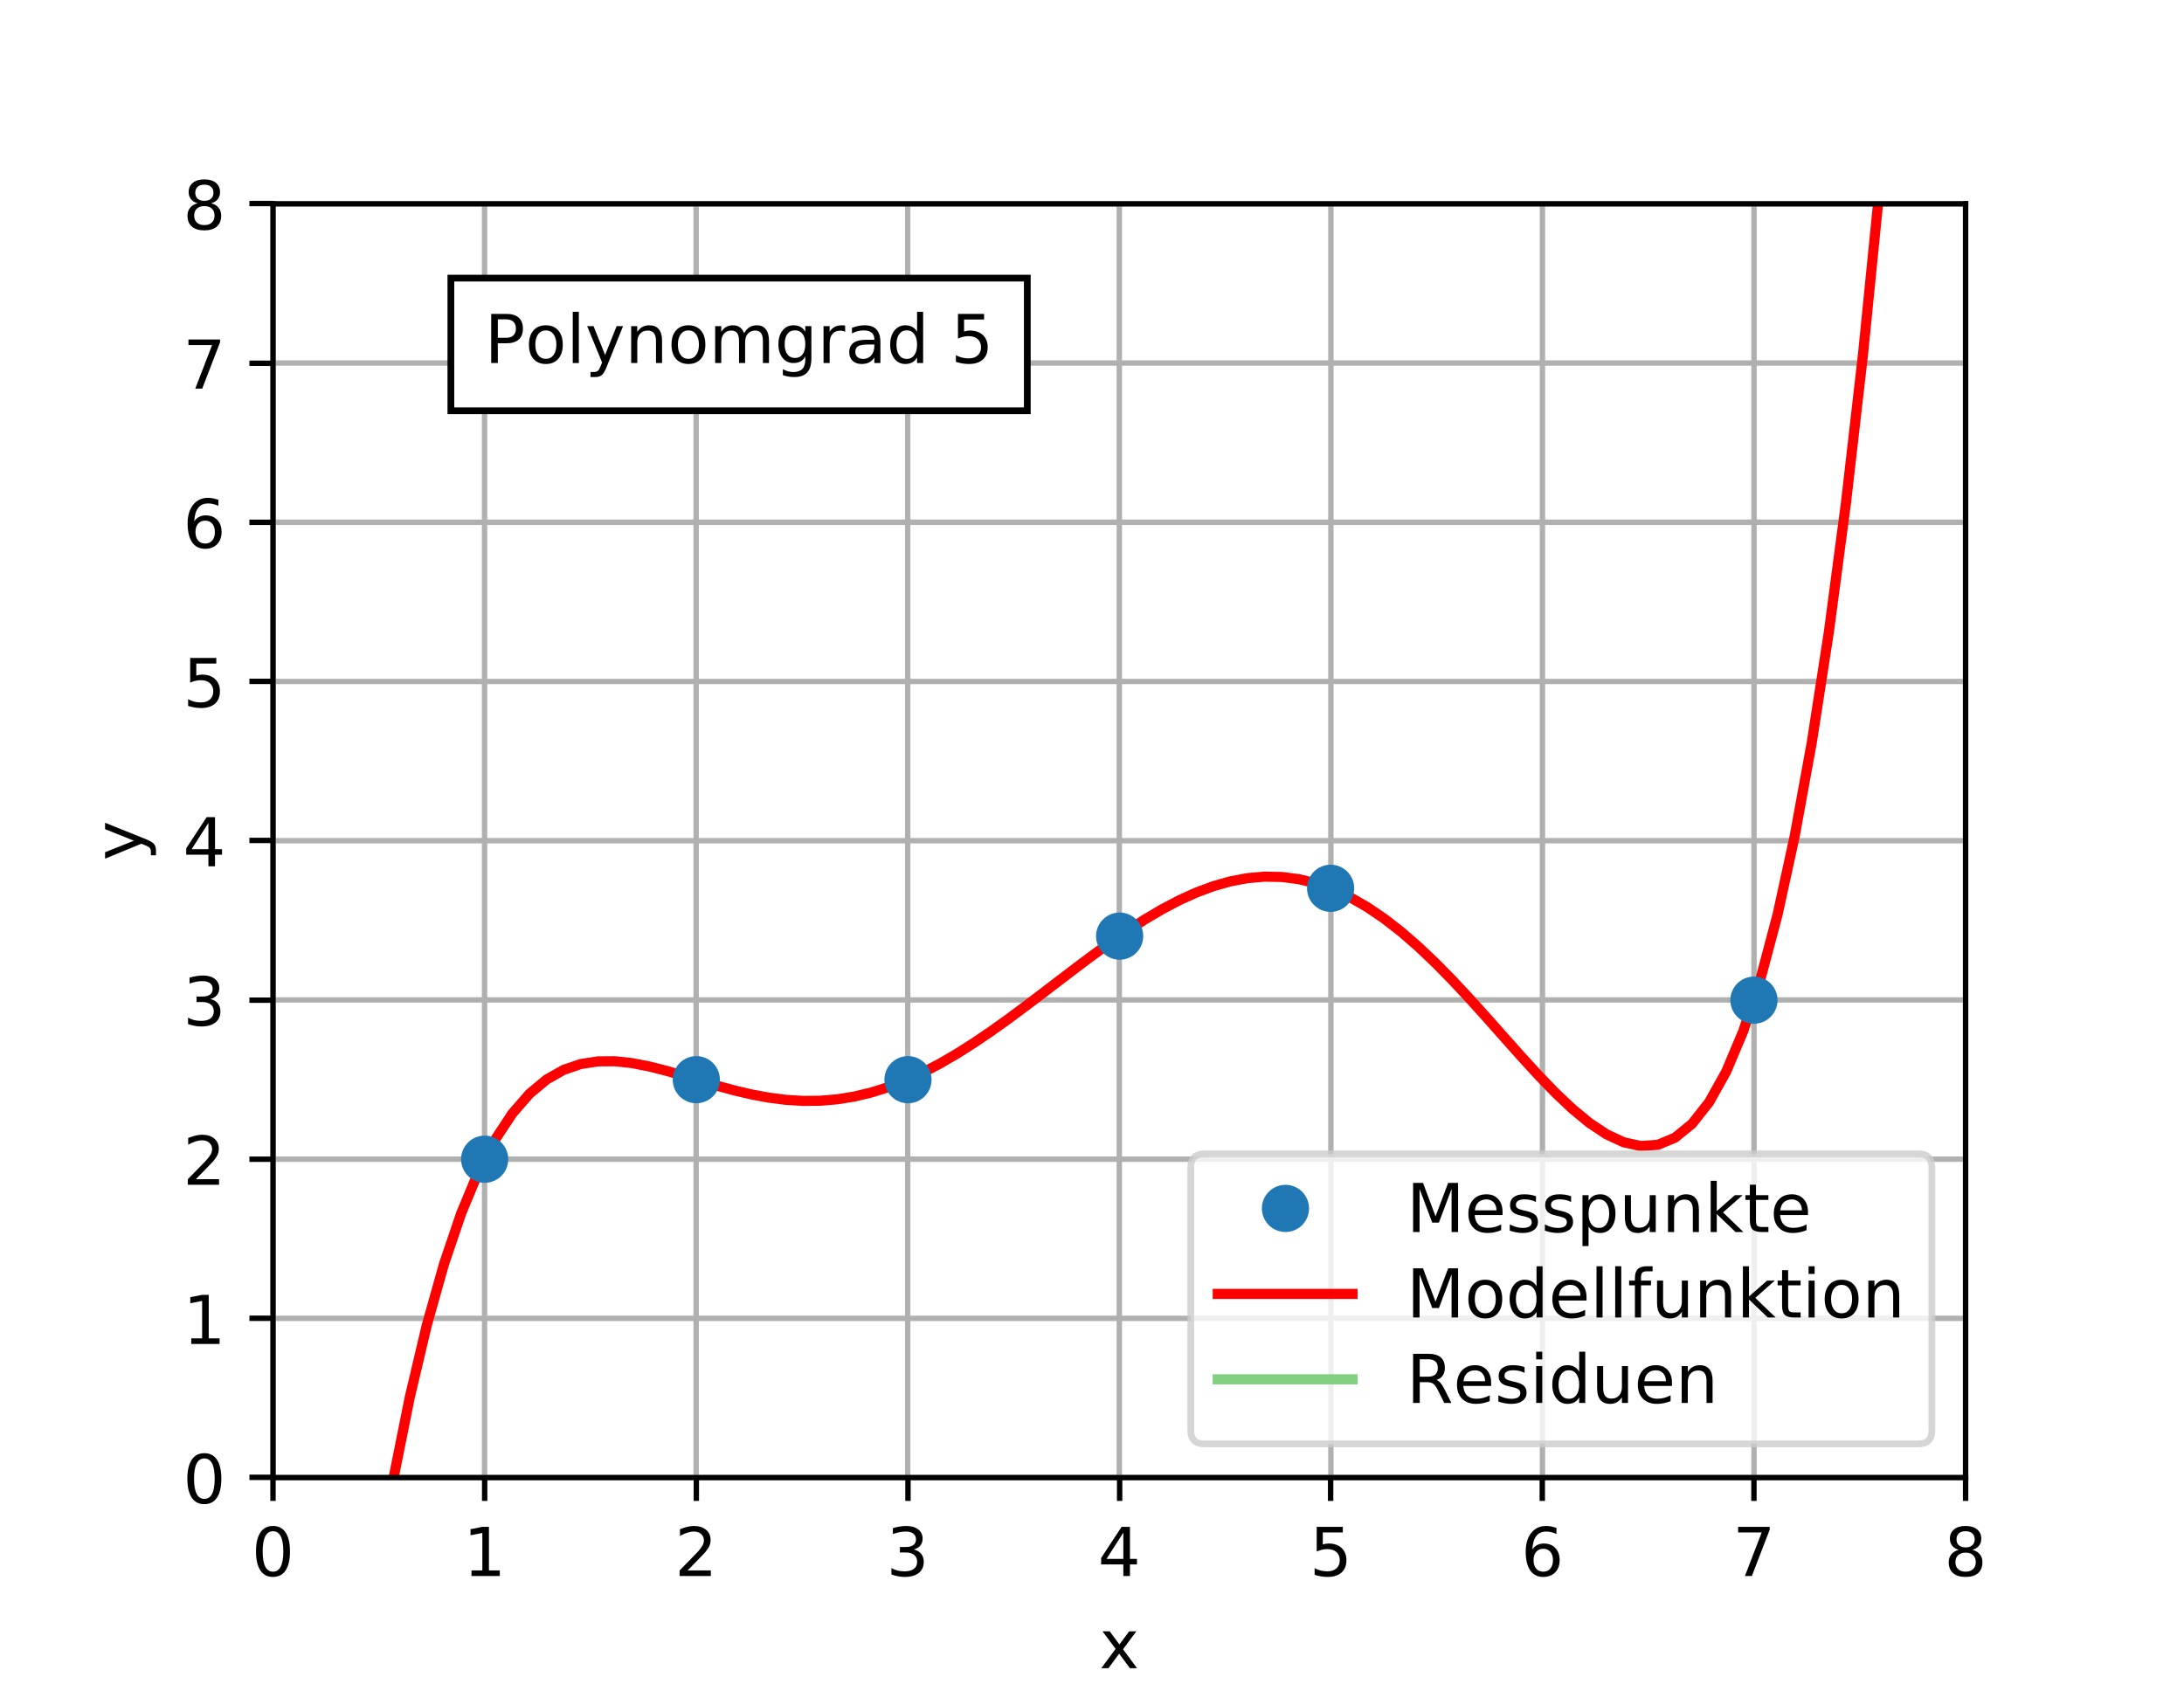 <?xml version="1.0" encoding="utf-8" standalone="no"?>
<!DOCTYPE svg PUBLIC "-//W3C//DTD SVG 1.1//EN"  "http://www.w3.org/Graphics/SVG/1.1/DTD/svg11.dtd">
<svg viewBox="0 0 324 252" xmlns="http://www.w3.org/2000/svg" xmlns:xlink="http://www.w3.org/1999/xlink"><defs></defs><g id="figure_1"><path d="M 0 252 L 324 252 L 324 0 L 0 0 z" fill="#fff" id="patch_1"/><g id="axes_1"><path d="M 40.5 219.24 L 291.6 219.24 L 291.6 30.24 L 40.5 30.24 z" fill="#fff" id="patch_2"/><g id="matplotlib.axis_1"><g id="xtick_1"><path clip-path="url(#pc83a09807c)" d="M 40.5 219.24 L 40.5 30.24" fill="none" stroke="#b0b0b0" stroke-linecap="square" stroke-width=".8" id="line2d_1"/><g id="line2d_2"><defs><path d="M 0 0 L 0 3.5" id="m15296a156e" stroke="#000" stroke-width=".8"/></defs><use x="40.5" xlink:href="#m15296a156e" y="219.2" stroke="#000" stroke-width=".8"/></g><g id="text_1"><defs><path d="M 31.781 66.406 Q 24.172 66.406 20.328 58.906 Q 16.5 51.422 16.5 36.375 Q 16.5 21.391 20.328 13.891 Q 24.172 6.391 31.781 6.391 Q 39.453 6.391 43.281 13.891 Q 47.125 21.391 47.125 36.375 Q 47.125 51.422 43.281 58.906 Q 39.453 66.406 31.781 66.406 zM 31.781 74.219 Q 44.047 74.219 50.516 64.516 Q 56.984 54.828 56.984 36.375 Q 56.984 17.969 50.516 8.266 Q 44.047 -1.422 31.781 -1.422 Q 19.531 -1.422 13.062 8.266 Q 6.594 17.969 6.594 36.375 Q 6.594 54.828 13.062 64.516 Q 19.531 74.219 31.781 74.219 z" id="DejaVuSans-30"/></defs><use xlink:href="#DejaVuSans-30" transform="translate(37.319 233.838)scale(0.1 -0.1)"/></g></g><g id="xtick_2"><path clip-path="url(#pc83a09807c)" d="M 71.888 219.24 L 71.888 30.24" fill="none" stroke="#b0b0b0" stroke-linecap="square" stroke-width=".8" id="line2d_3"/><use x="71.9" xlink:href="#m15296a156e" y="219.2" stroke="#000" stroke-width=".8" id="line2d_4"/><g id="text_2"><defs><path d="M 12.406 8.297 L 28.516 8.297 L 28.516 63.922 L 10.984 60.406 L 10.984 69.391 L 28.422 72.906 L 38.281 72.906 L 38.281 8.297 L 54.391 8.297 L 54.391 0 L 12.406 0 z" id="DejaVuSans-31"/></defs><use xlink:href="#DejaVuSans-31" transform="translate(68.706 233.838)scale(0.1 -0.1)"/></g></g><g id="xtick_3"><path clip-path="url(#pc83a09807c)" d="M 103.275 219.24 L 103.275 30.24" fill="none" stroke="#b0b0b0" stroke-linecap="square" stroke-width=".8" id="line2d_5"/><use x="103.3" xlink:href="#m15296a156e" y="219.2" stroke="#000" stroke-width=".8" id="line2d_6"/><g id="text_3"><defs><path d="M 19.188 8.297 L 53.609 8.297 L 53.609 0 L 7.328 0 L 7.328 8.297 Q 12.938 14.109 22.625 23.891 Q 32.328 33.688 34.812 36.531 Q 39.547 41.844 41.422 45.531 Q 43.312 49.219 43.312 52.781 Q 43.312 58.594 39.234 62.25 Q 35.156 65.922 28.609 65.922 Q 23.969 65.922 18.812 64.312 Q 13.672 62.703 7.812 59.422 L 7.812 69.391 Q 13.766 71.781 18.938 73 Q 24.125 74.219 28.422 74.219 Q 39.75 74.219 46.484 68.547 Q 53.219 62.891 53.219 53.422 Q 53.219 48.922 51.531 44.891 Q 49.859 40.875 45.406 35.406 Q 44.188 33.984 37.641 27.219 Q 31.109 20.453 19.188 8.297 z" id="DejaVuSans-32"/></defs><use xlink:href="#DejaVuSans-32" transform="translate(100.094 233.838)scale(0.1 -0.1)"/></g></g><g id="xtick_4"><path clip-path="url(#pc83a09807c)" d="M 134.662 219.24 L 134.662 30.24" fill="none" stroke="#b0b0b0" stroke-linecap="square" stroke-width=".8" id="line2d_7"/><use x="134.7" xlink:href="#m15296a156e" y="219.2" stroke="#000" stroke-width=".8" id="line2d_8"/><g id="text_4"><defs><path d="M 40.578 39.312 Q 47.656 37.797 51.625 33 Q 55.609 28.219 55.609 21.188 Q 55.609 10.406 48.188 4.484 Q 40.766 -1.422 27.094 -1.422 Q 22.516 -1.422 17.656 -0.516 Q 12.797 0.391 7.625 2.203 L 7.625 11.719 Q 11.719 9.328 16.594 8.109 Q 21.484 6.891 26.812 6.891 Q 36.078 6.891 40.938 10.547 Q 45.797 14.203 45.797 21.188 Q 45.797 27.641 41.281 31.266 Q 36.766 34.906 28.719 34.906 L 20.219 34.906 L 20.219 43.016 L 29.109 43.016 Q 36.375 43.016 40.234 45.922 Q 44.094 48.828 44.094 54.297 Q 44.094 59.906 40.109 62.906 Q 36.141 65.922 28.719 65.922 Q 24.656 65.922 20.016 65.031 Q 15.375 64.156 9.812 62.312 L 9.812 71.094 Q 15.438 72.656 20.344 73.438 Q 25.25 74.219 29.594 74.219 Q 40.828 74.219 47.359 69.109 Q 53.906 64.016 53.906 55.328 Q 53.906 49.266 50.438 45.094 Q 46.969 40.922 40.578 39.312 z" id="DejaVuSans-33"/></defs><use xlink:href="#DejaVuSans-33" transform="translate(131.481 233.838)scale(0.1 -0.1)"/></g></g><g id="xtick_5"><path clip-path="url(#pc83a09807c)" d="M 166.05 219.24 L 166.05 30.24" fill="none" stroke="#b0b0b0" stroke-linecap="square" stroke-width=".8" id="line2d_9"/><use x="166.1" xlink:href="#m15296a156e" y="219.2" stroke="#000" stroke-width=".8" id="line2d_10"/><g id="text_5"><defs><path d="M 37.797 64.312 L 12.891 25.391 L 37.797 25.391 zM 35.203 72.906 L 47.609 72.906 L 47.609 25.391 L 58.016 25.391 L 58.016 17.188 L 47.609 17.188 L 47.609 0 L 37.797 0 L 37.797 17.188 L 4.891 17.188 L 4.891 26.703 z" id="DejaVuSans-34"/></defs><use xlink:href="#DejaVuSans-34" transform="translate(162.869 233.838)scale(0.1 -0.1)"/></g></g><g id="xtick_6"><path clip-path="url(#pc83a09807c)" d="M 197.438 219.24 L 197.438 30.24" fill="none" stroke="#b0b0b0" stroke-linecap="square" stroke-width=".8" id="line2d_11"/><use x="197.4" xlink:href="#m15296a156e" y="219.2" stroke="#000" stroke-width=".8" id="line2d_12"/><g id="text_6"><defs><path d="M 10.797 72.906 L 49.516 72.906 L 49.516 64.594 L 19.828 64.594 L 19.828 46.734 Q 21.969 47.469 24.109 47.828 Q 26.266 48.188 28.422 48.188 Q 40.625 48.188 47.75 41.5 Q 54.891 34.812 54.891 23.391 Q 54.891 11.625 47.562 5.094 Q 40.234 -1.422 26.906 -1.422 Q 22.312 -1.422 17.547 -0.641 Q 12.797 0.141 7.719 1.703 L 7.719 11.625 Q 12.109 9.234 16.797 8.062 Q 21.484 6.891 26.703 6.891 Q 35.156 6.891 40.078 11.328 Q 45.016 15.766 45.016 23.391 Q 45.016 31 40.078 35.438 Q 35.156 39.891 26.703 39.891 Q 22.75 39.891 18.812 39.016 Q 14.891 38.141 10.797 36.281 z" id="DejaVuSans-35"/></defs><use xlink:href="#DejaVuSans-35" transform="translate(194.256 233.838)scale(0.1 -0.1)"/></g></g><g id="xtick_7"><path clip-path="url(#pc83a09807c)" d="M 228.825 219.24 L 228.825 30.24" fill="none" stroke="#b0b0b0" stroke-linecap="square" stroke-width=".8" id="line2d_13"/><use x="228.8" xlink:href="#m15296a156e" y="219.2" stroke="#000" stroke-width=".8" id="line2d_14"/><g id="text_7"><defs><path d="M 33.016 40.375 Q 26.375 40.375 22.484 35.828 Q 18.609 31.297 18.609 23.391 Q 18.609 15.531 22.484 10.953 Q 26.375 6.391 33.016 6.391 Q 39.656 6.391 43.531 10.953 Q 47.406 15.531 47.406 23.391 Q 47.406 31.297 43.531 35.828 Q 39.656 40.375 33.016 40.375 zM 52.594 71.297 L 52.594 62.312 Q 48.875 64.062 45.094 64.984 Q 41.312 65.922 37.594 65.922 Q 27.828 65.922 22.672 59.328 Q 17.531 52.734 16.797 39.406 Q 19.672 43.656 24.016 45.922 Q 28.375 48.188 33.594 48.188 Q 44.578 48.188 50.953 41.516 Q 57.328 34.859 57.328 23.391 Q 57.328 12.156 50.688 5.359 Q 44.047 -1.422 33.016 -1.422 Q 20.359 -1.422 13.672 8.266 Q 6.984 17.969 6.984 36.375 Q 6.984 53.656 15.188 63.938 Q 23.391 74.219 37.203 74.219 Q 40.922 74.219 44.703 73.484 Q 48.484 72.75 52.594 71.297 z" id="DejaVuSans-36"/></defs><use xlink:href="#DejaVuSans-36" transform="translate(225.644 233.838)scale(0.1 -0.1)"/></g></g><g id="xtick_8"><path clip-path="url(#pc83a09807c)" d="M 260.212 219.24 L 260.212 30.24" fill="none" stroke="#b0b0b0" stroke-linecap="square" stroke-width=".8" id="line2d_15"/><use x="260.2" xlink:href="#m15296a156e" y="219.2" stroke="#000" stroke-width=".8" id="line2d_16"/><g id="text_8"><defs><path d="M 8.203 72.906 L 55.078 72.906 L 55.078 68.703 L 28.609 0 L 18.312 0 L 43.219 64.594 L 8.203 64.594 z" id="DejaVuSans-37"/></defs><use xlink:href="#DejaVuSans-37" transform="translate(257.031 233.838)scale(0.1 -0.1)"/></g></g><g id="xtick_9"><path clip-path="url(#pc83a09807c)" d="M 291.6 219.24 L 291.6 30.24" fill="none" stroke="#b0b0b0" stroke-linecap="square" stroke-width=".8" id="line2d_17"/><use x="291.6" xlink:href="#m15296a156e" y="219.2" stroke="#000" stroke-width=".8" id="line2d_18"/><g id="text_9"><defs><path d="M 31.781 34.625 Q 24.75 34.625 20.719 30.859 Q 16.703 27.094 16.703 20.516 Q 16.703 13.922 20.719 10.156 Q 24.75 6.391 31.781 6.391 Q 38.812 6.391 42.859 10.172 Q 46.922 13.969 46.922 20.516 Q 46.922 27.094 42.891 30.859 Q 38.875 34.625 31.781 34.625 zM 21.922 38.812 Q 15.578 40.375 12.031 44.719 Q 8.5 49.078 8.5 55.328 Q 8.5 64.062 14.719 69.141 Q 20.953 74.219 31.781 74.219 Q 42.672 74.219 48.875 69.141 Q 55.078 64.062 55.078 55.328 Q 55.078 49.078 51.531 44.719 Q 48 40.375 41.703 38.812 Q 48.828 37.156 52.797 32.312 Q 56.781 27.484 56.781 20.516 Q 56.781 9.906 50.312 4.234 Q 43.844 -1.422 31.781 -1.422 Q 19.734 -1.422 13.25 4.234 Q 6.781 9.906 6.781 20.516 Q 6.781 27.484 10.781 32.312 Q 14.797 37.156 21.922 38.812 zM 18.312 54.391 Q 18.312 48.734 21.844 45.562 Q 25.391 42.391 31.781 42.391 Q 38.141 42.391 41.719 45.562 Q 45.312 48.734 45.312 54.391 Q 45.312 60.062 41.719 63.234 Q 38.141 66.406 31.781 66.406 Q 25.391 66.406 21.844 63.234 Q 18.312 60.062 18.312 54.391 z" id="DejaVuSans-38"/></defs><use xlink:href="#DejaVuSans-38" transform="translate(288.419 233.838)scale(0.1 -0.1)"/></g></g><g id="text_10"><defs><path d="M 54.891 54.688 L 35.109 28.078 L 55.906 0 L 45.312 0 L 29.391 21.484 L 13.484 0 L 2.875 0 L 24.125 28.609 L 4.688 54.688 L 15.281 54.688 L 29.781 35.203 L 44.281 54.688 z" id="DejaVuSans-78"/></defs><use xlink:href="#DejaVuSans-78" transform="translate(163.091 247.517)scale(0.1 -0.1)"/></g></g><g id="matplotlib.axis_2"><g id="ytick_1"><path clip-path="url(#pc83a09807c)" d="M 40.5 219.24 L 291.6 219.24" fill="none" stroke="#b0b0b0" stroke-linecap="square" stroke-width=".8" id="line2d_19"/><g id="line2d_20"><defs><path d="M 0 0 L -3.5 0" id="m59e3ae5f4d" stroke="#000" stroke-width=".8"/></defs><use x="40.5" xlink:href="#m59e3ae5f4d" y="219.2" stroke="#000" stroke-width=".8"/></g><use xlink:href="#DejaVuSans-30" transform="translate(27.137 223.039)scale(0.1 -0.1)" id="text_11"/></g><g id="ytick_2"><path clip-path="url(#pc83a09807c)" d="M 40.5 195.615 L 291.6 195.615" fill="none" stroke="#b0b0b0" stroke-linecap="square" stroke-width=".8" id="line2d_21"/><use x="40.5" xlink:href="#m59e3ae5f4d" y="195.6" stroke="#000" stroke-width=".8" id="line2d_22"/><use xlink:href="#DejaVuSans-31" transform="translate(27.137 199.414)scale(0.1 -0.1)" id="text_12"/></g><g id="ytick_3"><path clip-path="url(#pc83a09807c)" d="M 40.5 171.99 L 291.6 171.99" fill="none" stroke="#b0b0b0" stroke-linecap="square" stroke-width=".8" id="line2d_23"/><use x="40.5" xlink:href="#m59e3ae5f4d" y="172" stroke="#000" stroke-width=".8" id="line2d_24"/><use xlink:href="#DejaVuSans-32" transform="translate(27.137 175.789)scale(0.1 -0.1)" id="text_13"/></g><g id="ytick_4"><path clip-path="url(#pc83a09807c)" d="M 40.5 148.365 L 291.6 148.365" fill="none" stroke="#b0b0b0" stroke-linecap="square" stroke-width=".8" id="line2d_25"/><use x="40.5" xlink:href="#m59e3ae5f4d" y="148.4" stroke="#000" stroke-width=".8" id="line2d_26"/><use xlink:href="#DejaVuSans-33" transform="translate(27.137 152.164)scale(0.1 -0.1)" id="text_14"/></g><g id="ytick_5"><path clip-path="url(#pc83a09807c)" d="M 40.5 124.74 L 291.6 124.74" fill="none" stroke="#b0b0b0" stroke-linecap="square" stroke-width=".8" id="line2d_27"/><use x="40.5" xlink:href="#m59e3ae5f4d" y="124.7" stroke="#000" stroke-width=".8" id="line2d_28"/><use xlink:href="#DejaVuSans-34" transform="translate(27.137 128.539)scale(0.1 -0.1)" id="text_15"/></g><g id="ytick_6"><path clip-path="url(#pc83a09807c)" d="M 40.5 101.115 L 291.6 101.115" fill="none" stroke="#b0b0b0" stroke-linecap="square" stroke-width=".8" id="line2d_29"/><use x="40.5" xlink:href="#m59e3ae5f4d" y="101.1" stroke="#000" stroke-width=".8" id="line2d_30"/><use xlink:href="#DejaVuSans-35" transform="translate(27.137 104.914)scale(0.1 -0.1)" id="text_16"/></g><g id="ytick_7"><path clip-path="url(#pc83a09807c)" d="M 40.5 77.49 L 291.6 77.49" fill="none" stroke="#b0b0b0" stroke-linecap="square" stroke-width=".8" id="line2d_31"/><use x="40.5" xlink:href="#m59e3ae5f4d" y="77.5" stroke="#000" stroke-width=".8" id="line2d_32"/><use xlink:href="#DejaVuSans-36" transform="translate(27.137 81.289)scale(0.1 -0.1)" id="text_17"/></g><g id="ytick_8"><path clip-path="url(#pc83a09807c)" d="M 40.5 53.865 L 291.6 53.865" fill="none" stroke="#b0b0b0" stroke-linecap="square" stroke-width=".8" id="line2d_33"/><use x="40.5" xlink:href="#m59e3ae5f4d" y="53.9" stroke="#000" stroke-width=".8" id="line2d_34"/><use xlink:href="#DejaVuSans-37" transform="translate(27.137 57.664)scale(0.1 -0.1)" id="text_18"/></g><g id="ytick_9"><path clip-path="url(#pc83a09807c)" d="M 40.5 30.24 L 291.6 30.24" fill="none" stroke="#b0b0b0" stroke-linecap="square" stroke-width=".8" id="line2d_35"/><use x="40.5" xlink:href="#m59e3ae5f4d" y="30.2" stroke="#000" stroke-width=".8" id="line2d_36"/><use xlink:href="#DejaVuSans-38" transform="translate(27.137 34.039)scale(0.1 -0.1)" id="text_19"/></g><g id="text_20"><defs><path d="M 32.172 -5.078 Q 28.375 -14.844 24.75 -17.812 Q 21.141 -20.797 15.094 -20.797 L 7.906 -20.797 L 7.906 -13.281 L 13.188 -13.281 Q 16.891 -13.281 18.938 -11.516 Q 21 -9.766 23.484 -3.219 L 25.094 0.875 L 2.984 54.688 L 12.5 54.688 L 29.594 11.922 L 46.688 54.688 L 56.203 54.688 z" id="DejaVuSans-79"/></defs><use xlink:href="#DejaVuSans-79" transform="translate(21.058 127.699)rotate(-90)scale(0.1 -0.1)"/></g></g><path clip-path="url(#pc83a09807c)" d="M 71.888 171.99 L 71.888 171.99" fill="none" stroke="#80d080" stroke-linecap="square" stroke-width="1.5" id="line2d_37"/><path clip-path="url(#pc83a09807c)" d="M 103.275 160.178 L 103.275 160.178" fill="none" stroke="#80d080" stroke-linecap="square" stroke-width="1.5" id="line2d_38"/><path clip-path="url(#pc83a09807c)" d="M 134.662 160.178 L 134.662 160.178" fill="none" stroke="#80d080" stroke-linecap="square" stroke-width="1.5" id="line2d_39"/><path clip-path="url(#pc83a09807c)" d="M 166.05 138.915 L 166.05 138.915" fill="none" stroke="#80d080" stroke-linecap="square" stroke-width="1.5" id="line2d_40"/><path clip-path="url(#pc83a09807c)" d="M 197.438 131.827 L 197.438 131.827" fill="none" stroke="#80d080" stroke-linecap="square" stroke-width="1.5" id="line2d_41"/><path clip-path="url(#pc83a09807c)" d="M 260.212 148.365 L 260.212 148.365" fill="none" stroke="#80d080" stroke-linecap="square" stroke-width="1.5" id="line2d_42"/><path clip-path="url(#pc83a09807c)" d="M 53.016 253 L 53.182 251.722 L 55.718 234.677 L 58.255 219.944 L 60.791 207.312 L 63.327 196.582 L 65.864 187.564 L 68.4 180.08 L 70.936 173.964 L 73.473 169.057 L 76.009 165.214 L 78.545 162.298 L 81.082 160.18 L 83.618 158.743 L 86.155 157.877 L 88.691 157.482 L 91.227 157.464 L 93.764 157.741 L 96.3 158.235 L 98.836 158.877 L 101.373 159.607 L 103.909 160.368 L 106.445 161.114 L 108.982 161.801 L 111.518 162.396 L 114.055 162.867 L 116.591 163.19 L 119.127 163.348 L 121.664 163.324 L 124.2 163.11 L 126.736 162.702 L 129.273 162.097 L 131.809 161.298 L 134.345 160.313 L 136.882 159.151 L 139.418 157.824 L 141.955 156.347 L 144.491 154.739 L 147.027 153.018 L 149.564 151.207 L 152.1 149.328 L 154.636 147.406 L 157.173 145.467 L 159.709 143.535 L 162.245 141.638 L 164.782 139.802 L 167.318 138.053 L 169.855 136.417 L 172.391 134.92 L 174.927 133.584 L 177.464 132.433 L 180 131.489 L 182.536 130.77 L 185.073 130.293 L 187.609 130.073 L 190.145 130.122 L 192.682 130.449 L 195.218 131.06 L 197.755 131.955 L 200.291 133.134 L 202.827 134.59 L 205.364 136.312 L 207.9 138.286 L 210.436 140.491 L 212.973 142.902 L 215.509 145.487 L 218.045 148.208 L 220.582 151.024 L 223.118 153.884 L 225.655 156.732 L 228.191 159.504 L 230.727 162.13 L 233.264 164.532 L 235.8 166.622 L 238.336 168.307 L 240.873 169.485 L 243.409 170.042 L 245.945 169.86 L 248.482 168.808 L 251.018 166.747 L 253.555 163.528 L 256.091 158.991 L 258.627 152.966 L 261.164 145.273 L 263.7 135.72 L 266.236 124.104 L 268.773 110.212 L 271.309 93.816 L 273.845 74.679 L 276.382 52.549 L 278.918 27.163 L 281.388 -1" fill="none" stroke="red" stroke-linecap="square" stroke-width="1.5" id="line2d_43"/><g id="line2d_44"><defs><path d="M 0 3 C 0.796 3 1.559 2.684 2.121 2.121 C 2.684 1.559 3 0.796 3 0 C 3 -0.796 2.684 -1.559 2.121 -2.121 C 1.559 -2.684 0.796 -3 0 -3 C -0.796 -3 -1.559 -2.684 -2.121 -2.121 C -2.684 -1.559 -3 -0.796 -3 0 C -3 0.796 -2.684 1.559 -2.121 2.121 C -1.559 2.684 -0.796 3 0 3 z" id="m092caf8517" stroke="#1f77b4"/></defs><g clip-path="url(#pc83a09807c)" fill="#1f77b4" stroke="#1f77b4"><use x="71.9" xlink:href="#m092caf8517" y="172"/><use x="103.3" xlink:href="#m092caf8517" y="160.2"/><use x="134.7" xlink:href="#m092caf8517" y="160.2"/><use x="166.1" xlink:href="#m092caf8517" y="138.9"/><use x="197.4" xlink:href="#m092caf8517" y="131.8"/><use x="260.2" xlink:href="#m092caf8517" y="148.4"/></g></g><path d="M 40.5 219.24 L 40.5 30.24" fill="none" stroke="#000" stroke-linecap="square" stroke-width=".8" id="patch_3"/><path d="M 291.6 219.24 L 291.6 30.24" fill="none" stroke="#000" stroke-linecap="square" stroke-width=".8" id="patch_4"/><path d="M 40.5 219.24 L 291.6 219.24" fill="none" stroke="#000" stroke-linecap="square" stroke-width=".8" id="patch_5"/><path d="M 40.5 30.24 L 291.6 30.24" fill="none" stroke="#000" stroke-linecap="square" stroke-width=".8" id="patch_6"/><g id="text_21"><path d="M 66.888 60.945 L 152.402 60.945 L 152.402 41.267 L 66.888 41.267 z" fill="#fff" stroke="#000" id="patch_7"/><defs><path d="M 19.672 64.797 L 19.672 37.406 L 32.078 37.406 Q 38.969 37.406 42.719 40.969 Q 46.484 44.531 46.484 51.125 Q 46.484 57.672 42.719 61.234 Q 38.969 64.797 32.078 64.797 zM 9.812 72.906 L 32.078 72.906 Q 44.344 72.906 50.609 67.359 Q 56.891 61.812 56.891 51.125 Q 56.891 40.328 50.609 34.812 Q 44.344 29.297 32.078 29.297 L 19.672 29.297 L 19.672 0 L 9.812 0 z" id="DejaVuSans-50"/><path d="M 30.609 48.391 Q 23.391 48.391 19.188 42.75 Q 14.984 37.109 14.984 27.297 Q 14.984 17.484 19.156 11.844 Q 23.344 6.203 30.609 6.203 Q 37.797 6.203 41.984 11.859 Q 46.188 17.531 46.188 27.297 Q 46.188 37.016 41.984 42.703 Q 37.797 48.391 30.609 48.391 zM 30.609 56 Q 42.328 56 49.016 48.375 Q 55.719 40.766 55.719 27.297 Q 55.719 13.875 49.016 6.219 Q 42.328 -1.422 30.609 -1.422 Q 18.844 -1.422 12.172 6.219 Q 5.516 13.875 5.516 27.297 Q 5.516 40.766 12.172 48.375 Q 18.844 56 30.609 56 z" id="DejaVuSans-6f"/><path d="M 9.422 75.984 L 18.406 75.984 L 18.406 0 L 9.422 0 z" id="DejaVuSans-6c"/><path d="M 54.891 33.016 L 54.891 0 L 45.906 0 L 45.906 32.719 Q 45.906 40.484 42.875 44.328 Q 39.844 48.188 33.797 48.188 Q 26.516 48.188 22.312 43.547 Q 18.109 38.922 18.109 30.906 L 18.109 0 L 9.078 0 L 9.078 54.688 L 18.109 54.688 L 18.109 46.188 Q 21.344 51.125 25.703 53.562 Q 30.078 56 35.797 56 Q 45.219 56 50.047 50.172 Q 54.891 44.344 54.891 33.016 z" id="DejaVuSans-6e"/><path d="M 52 44.188 Q 55.375 50.25 60.062 53.125 Q 64.75 56 71.094 56 Q 79.641 56 84.281 50.016 Q 88.922 44.047 88.922 33.016 L 88.922 0 L 79.891 0 L 79.891 32.719 Q 79.891 40.578 77.094 44.375 Q 74.312 48.188 68.609 48.188 Q 61.625 48.188 57.562 43.547 Q 53.516 38.922 53.516 30.906 L 53.516 0 L 44.484 0 L 44.484 32.719 Q 44.484 40.625 41.703 44.406 Q 38.922 48.188 33.109 48.188 Q 26.219 48.188 22.156 43.531 Q 18.109 38.875 18.109 30.906 L 18.109 0 L 9.078 0 L 9.078 54.688 L 18.109 54.688 L 18.109 46.188 Q 21.188 51.219 25.484 53.609 Q 29.781 56 35.688 56 Q 41.656 56 45.828 52.969 Q 50 49.953 52 44.188 z" id="DejaVuSans-6d"/><path d="M 45.406 27.984 Q 45.406 37.75 41.375 43.109 Q 37.359 48.484 30.078 48.484 Q 22.859 48.484 18.828 43.109 Q 14.797 37.75 14.797 27.984 Q 14.797 18.266 18.828 12.891 Q 22.859 7.516 30.078 7.516 Q 37.359 7.516 41.375 12.891 Q 45.406 18.266 45.406 27.984 zM 54.391 6.781 Q 54.391 -7.172 48.188 -13.984 Q 42 -20.797 29.203 -20.797 Q 24.469 -20.797 20.266 -20.094 Q 16.062 -19.391 12.109 -17.922 L 12.109 -9.188 Q 16.062 -11.328 19.922 -12.344 Q 23.781 -13.375 27.781 -13.375 Q 36.625 -13.375 41.016 -8.766 Q 45.406 -4.156 45.406 5.172 L 45.406 9.625 Q 42.625 4.781 38.281 2.391 Q 33.938 0 27.875 0 Q 17.828 0 11.672 7.656 Q 5.516 15.328 5.516 27.984 Q 5.516 40.672 11.672 48.328 Q 17.828 56 27.875 56 Q 33.938 56 38.281 53.609 Q 42.625 51.219 45.406 46.391 L 45.406 54.688 L 54.391 54.688 z" id="DejaVuSans-67"/><path d="M 41.109 46.297 Q 39.594 47.172 37.812 47.578 Q 36.031 48 33.891 48 Q 26.266 48 22.188 43.047 Q 18.109 38.094 18.109 28.812 L 18.109 0 L 9.078 0 L 9.078 54.688 L 18.109 54.688 L 18.109 46.188 Q 20.953 51.172 25.484 53.578 Q 30.031 56 36.531 56 Q 37.453 56 38.578 55.875 Q 39.703 55.766 41.062 55.516 z" id="DejaVuSans-72"/><path d="M 34.281 27.484 Q 23.391 27.484 19.188 25 Q 14.984 22.516 14.984 16.5 Q 14.984 11.719 18.141 8.906 Q 21.297 6.109 26.703 6.109 Q 34.188 6.109 38.703 11.406 Q 43.219 16.703 43.219 25.484 L 43.219 27.484 zM 52.203 31.203 L 52.203 0 L 43.219 0 L 43.219 8.297 Q 40.141 3.328 35.547 0.953 Q 30.953 -1.422 24.312 -1.422 Q 15.922 -1.422 10.953 3.297 Q 6 8.016 6 15.922 Q 6 25.141 12.172 29.828 Q 18.359 34.516 30.609 34.516 L 43.219 34.516 L 43.219 35.406 Q 43.219 41.609 39.141 45 Q 35.062 48.391 27.688 48.391 Q 23 48.391 18.547 47.266 Q 14.109 46.141 10.016 43.891 L 10.016 52.203 Q 14.938 54.109 19.578 55.047 Q 24.219 56 28.609 56 Q 40.484 56 46.344 49.844 Q 52.203 43.703 52.203 31.203 z" id="DejaVuSans-61"/><path d="M 45.406 46.391 L 45.406 75.984 L 54.391 75.984 L 54.391 0 L 45.406 0 L 45.406 8.203 Q 42.578 3.328 38.25 0.953 Q 33.938 -1.422 27.875 -1.422 Q 17.969 -1.422 11.734 6.484 Q 5.516 14.406 5.516 27.297 Q 5.516 40.188 11.734 48.094 Q 17.969 56 27.875 56 Q 33.938 56 38.25 53.625 Q 42.578 51.266 45.406 46.391 zM 14.797 27.297 Q 14.797 17.391 18.875 11.75 Q 22.953 6.109 30.078 6.109 Q 37.203 6.109 41.297 11.75 Q 45.406 17.391 45.406 27.297 Q 45.406 37.203 41.297 42.844 Q 37.203 48.484 30.078 48.484 Q 22.953 48.484 18.875 42.844 Q 14.797 37.203 14.797 27.297 z" id="DejaVuSans-64"/></defs><g transform="translate(71.888 53.865)scale(0.1 -0.1)"><use xlink:href="#DejaVuSans-50"/><use x="60.3" xlink:href="#DejaVuSans-6f"/><use x="121.4" xlink:href="#DejaVuSans-6c"/><use x="149.2" xlink:href="#DejaVuSans-79"/><use x="208.4" xlink:href="#DejaVuSans-6e"/><use x="271.8" xlink:href="#DejaVuSans-6f"/><use x="333" xlink:href="#DejaVuSans-6d"/><use x="430.4" xlink:href="#DejaVuSans-67"/><use x="493.8" xlink:href="#DejaVuSans-72"/><use x="535" xlink:href="#DejaVuSans-61"/><use x="596.2" xlink:href="#DejaVuSans-64"/><use x="659.7" xlink:href="#DejaVuSans-20"/><use x="691.5" xlink:href="#DejaVuSans-35"/></g></g><g id="legend_1"><path d="M 178.655 214.24 L 284.6 214.24 Q 286.6 214.24 286.6 212.24 L 286.6 173.206 Q 286.6 171.206 284.6 171.206 L 178.655 171.206 Q 176.655 171.206 176.655 173.206 L 176.655 212.24 Q 176.655 214.24 178.655 214.24 z" fill="#fff" opacity=".8" stroke="#ccc" id="patch_8"/><use x="190.7" xlink:href="#m092caf8517" y="179.3" fill="#1f77b4" stroke="#1f77b4" id="line2d_46"/><g id="text_22"><defs><path d="M 9.812 72.906 L 24.516 72.906 L 43.109 23.297 L 61.812 72.906 L 76.516 72.906 L 76.516 0 L 66.891 0 L 66.891 64.016 L 48.094 14.016 L 38.188 14.016 L 19.391 64.016 L 19.391 0 L 9.812 0 z" id="DejaVuSans-4d"/><path d="M 56.203 29.594 L 56.203 25.203 L 14.891 25.203 Q 15.484 15.922 20.484 11.062 Q 25.484 6.203 34.422 6.203 Q 39.594 6.203 44.453 7.469 Q 49.312 8.734 54.109 11.281 L 54.109 2.781 Q 49.266 0.734 44.188 -0.344 Q 39.109 -1.422 33.891 -1.422 Q 20.797 -1.422 13.156 6.188 Q 5.516 13.812 5.516 26.812 Q 5.516 40.234 12.766 48.109 Q 20.016 56 32.328 56 Q 43.359 56 49.781 48.891 Q 56.203 41.797 56.203 29.594 zM 47.219 32.234 Q 47.125 39.594 43.094 43.984 Q 39.062 48.391 32.422 48.391 Q 24.906 48.391 20.391 44.141 Q 15.875 39.891 15.188 32.172 z" id="DejaVuSans-65"/><path d="M 44.281 53.078 L 44.281 44.578 Q 40.484 46.531 36.375 47.5 Q 32.281 48.484 27.875 48.484 Q 21.188 48.484 17.844 46.438 Q 14.5 44.391 14.5 40.281 Q 14.5 37.156 16.891 35.375 Q 19.281 33.594 26.516 31.984 L 29.594 31.297 Q 39.156 29.25 43.188 25.516 Q 47.219 21.781 47.219 15.094 Q 47.219 7.469 41.188 3.016 Q 35.156 -1.422 24.609 -1.422 Q 20.219 -1.422 15.453 -0.562 Q 10.688 0.297 5.422 2 L 5.422 11.281 Q 10.406 8.688 15.234 7.391 Q 20.062 6.109 24.812 6.109 Q 31.156 6.109 34.562 8.281 Q 37.984 10.453 37.984 14.406 Q 37.984 18.062 35.516 20.016 Q 33.062 21.969 24.703 23.781 L 21.578 24.516 Q 13.234 26.266 9.516 29.906 Q 5.812 33.547 5.812 39.891 Q 5.812 47.609 11.281 51.797 Q 16.75 56 26.812 56 Q 31.781 56 36.172 55.266 Q 40.578 54.547 44.281 53.078 z" id="DejaVuSans-73"/><path d="M 18.109 8.203 L 18.109 -20.797 L 9.078 -20.797 L 9.078 54.688 L 18.109 54.688 L 18.109 46.391 Q 20.953 51.266 25.266 53.625 Q 29.594 56 35.594 56 Q 45.562 56 51.781 48.094 Q 58.016 40.188 58.016 27.297 Q 58.016 14.406 51.781 6.484 Q 45.562 -1.422 35.594 -1.422 Q 29.594 -1.422 25.266 0.953 Q 20.953 3.328 18.109 8.203 zM 48.688 27.297 Q 48.688 37.203 44.609 42.844 Q 40.531 48.484 33.406 48.484 Q 26.266 48.484 22.188 42.844 Q 18.109 37.203 18.109 27.297 Q 18.109 17.391 22.188 11.75 Q 26.266 6.109 33.406 6.109 Q 40.531 6.109 44.609 11.75 Q 48.688 17.391 48.688 27.297 z" id="DejaVuSans-70"/><path d="M 8.5 21.578 L 8.5 54.688 L 17.484 54.688 L 17.484 21.922 Q 17.484 14.156 20.5 10.266 Q 23.531 6.391 29.594 6.391 Q 36.859 6.391 41.078 11.031 Q 45.312 15.672 45.312 23.688 L 45.312 54.688 L 54.297 54.688 L 54.297 0 L 45.312 0 L 45.312 8.406 Q 42.047 3.422 37.719 1 Q 33.406 -1.422 27.688 -1.422 Q 18.266 -1.422 13.375 4.438 Q 8.5 10.297 8.5 21.578 zM 31.109 56 z" id="DejaVuSans-75"/><path d="M 9.078 75.984 L 18.109 75.984 L 18.109 31.109 L 44.922 54.688 L 56.391 54.688 L 27.391 29.109 L 57.625 0 L 45.906 0 L 18.109 26.703 L 18.109 0 L 9.078 0 z" id="DejaVuSans-6b"/><path d="M 18.312 70.219 L 18.312 54.688 L 36.812 54.688 L 36.812 47.703 L 18.312 47.703 L 18.312 18.016 Q 18.312 11.328 20.141 9.422 Q 21.969 7.516 27.594 7.516 L 36.812 7.516 L 36.812 0 L 27.594 0 Q 17.188 0 13.234 3.875 Q 9.281 7.766 9.281 18.016 L 9.281 47.703 L 2.688 47.703 L 2.688 54.688 L 9.281 54.688 L 9.281 70.219 z" id="DejaVuSans-74"/></defs><g transform="translate(208.655 182.804)scale(0.1 -0.1)"><use xlink:href="#DejaVuSans-4d"/><use x="86.3" xlink:href="#DejaVuSans-65"/><use x="147.8" xlink:href="#DejaVuSans-73"/><use x="199.9" xlink:href="#DejaVuSans-73"/><use x="252" xlink:href="#DejaVuSans-70"/><use x="315.5" xlink:href="#DejaVuSans-75"/><use x="378.9" xlink:href="#DejaVuSans-6e"/><use x="442.2" xlink:href="#DejaVuSans-6b"/><use x="500.1" xlink:href="#DejaVuSans-74"/><use x="539.4" xlink:href="#DejaVuSans-65"/></g></g><path d="M 180.655 191.982 L 200.655 191.982" fill="none" stroke="red" stroke-linecap="square" stroke-width="1.5" id="line2d_47"/><g id="text_23"><defs><path d="M 37.109 75.984 L 37.109 68.5 L 28.516 68.5 Q 23.688 68.5 21.797 66.547 Q 19.922 64.594 19.922 59.516 L 19.922 54.688 L 34.719 54.688 L 34.719 47.703 L 19.922 47.703 L 19.922 0 L 10.891 0 L 10.891 47.703 L 2.297 47.703 L 2.297 54.688 L 10.891 54.688 L 10.891 58.5 Q 10.891 67.625 15.141 71.797 Q 19.391 75.984 28.609 75.984 z" id="DejaVuSans-66"/><path d="M 9.422 54.688 L 18.406 54.688 L 18.406 0 L 9.422 0 zM 9.422 75.984 L 18.406 75.984 L 18.406 64.594 L 9.422 64.594 z" id="DejaVuSans-69"/></defs><g transform="translate(208.655 195.482)scale(0.1 -0.1)"><use xlink:href="#DejaVuSans-4d"/><use x="86.3" xlink:href="#DejaVuSans-6f"/><use x="147.5" xlink:href="#DejaVuSans-64"/><use x="210.9" xlink:href="#DejaVuSans-65"/><use x="272.5" xlink:href="#DejaVuSans-6c"/><use x="300.2" xlink:href="#DejaVuSans-6c"/><use x="328" xlink:href="#DejaVuSans-66"/><use x="363.2" xlink:href="#DejaVuSans-75"/><use x="426.6" xlink:href="#DejaVuSans-6e"/><use x="490" xlink:href="#DejaVuSans-6b"/><use x="547.9" xlink:href="#DejaVuSans-74"/><use x="587.1" xlink:href="#DejaVuSans-69"/><use x="614.9" xlink:href="#DejaVuSans-6f"/><use x="676.1" xlink:href="#DejaVuSans-6e"/></g></g><path d="M 180.655 204.66 L 200.655 204.66" fill="none" stroke="#80d080" stroke-linecap="square" stroke-width="1.5" id="line2d_49"/><g id="text_24"><defs><path d="M 44.391 34.188 Q 47.562 33.109 50.562 29.594 Q 53.562 26.078 56.594 19.922 L 66.609 0 L 56 0 L 46.688 18.703 Q 43.062 26.031 39.672 28.422 Q 36.281 30.812 30.422 30.812 L 19.672 30.812 L 19.672 0 L 9.812 0 L 9.812 72.906 L 32.078 72.906 Q 44.578 72.906 50.734 67.672 Q 56.891 62.453 56.891 51.906 Q 56.891 45.016 53.688 40.469 Q 50.484 35.938 44.391 34.188 zM 19.672 64.797 L 19.672 38.922 L 32.078 38.922 Q 39.203 38.922 42.844 42.219 Q 46.484 45.516 46.484 51.906 Q 46.484 58.297 42.844 61.547 Q 39.203 64.797 32.078 64.797 z" id="DejaVuSans-52"/></defs><g transform="translate(208.655 208.16)scale(0.1 -0.1)"><use xlink:href="#DejaVuSans-52"/><use x="69.4" xlink:href="#DejaVuSans-65"/><use x="130.9" xlink:href="#DejaVuSans-73"/><use x="183" xlink:href="#DejaVuSans-69"/><use x="210.8" xlink:href="#DejaVuSans-64"/><use x="274.3" xlink:href="#DejaVuSans-75"/><use x="337.7" xlink:href="#DejaVuSans-65"/><use x="399.2" xlink:href="#DejaVuSans-6e"/></g></g></g></g></g><defs><clipPath id="pc83a09807c"><path d="M40.5 30.2H291.6V219.2H40.5z"/></clipPath></defs></svg>